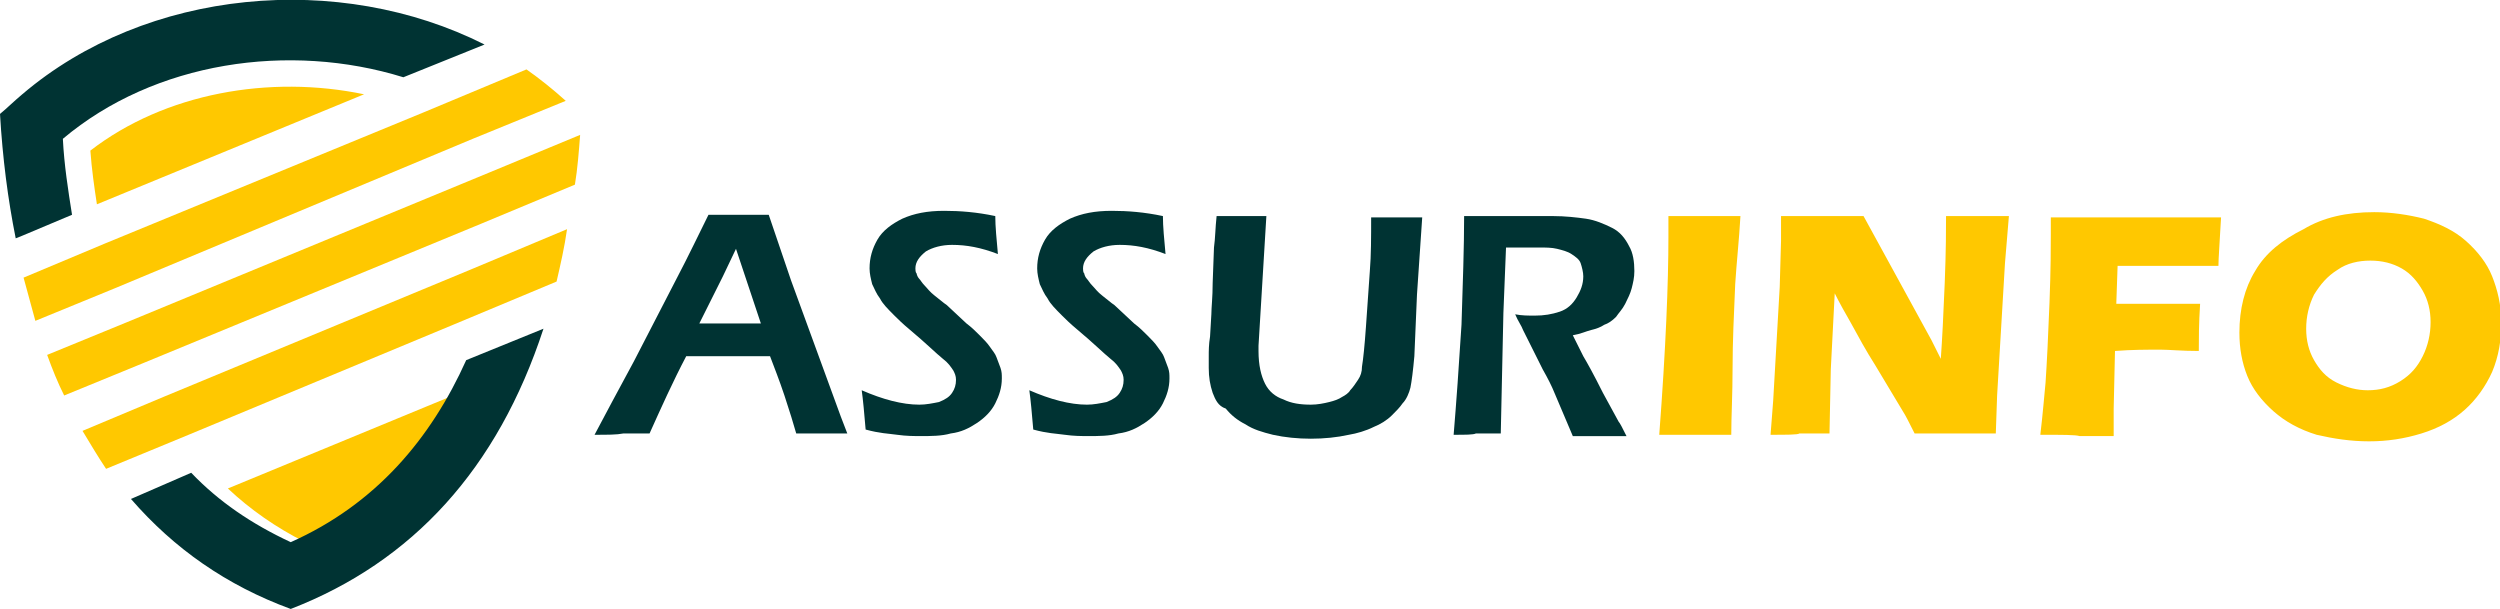 <?xml version="1.0" encoding="utf-8"?>
<!-- Generator: Adobe Illustrator 24.1.0, SVG Export Plug-In . SVG Version: 6.00 Build 0)  -->
<svg version="1.1" id="Layer_1" xmlns="http://www.w3.org/2000/svg" xmlns:xlink="http://www.w3.org/1999/xlink" x="0px" y="0px"
	 width="190.9px" height="46.5px" viewBox="0 0 190.9 46.5" style="enable-background:new 0 0 190.9 46.5;" xml:space="preserve">
<style type="text/css">
	.st0{fill:#003333;}
	.st1{fill:#FFC800;}
	.st2{fill-rule:evenodd;clip-rule:evenodd;fill:#FFC800;}
	.st3{fill-rule:evenodd;clip-rule:evenodd;fill:#003333;}
</style>
<g>
	<path class="st0" d="M45.4,33.2c0.8-1.5,1.8-3.4,3-5.6l3.2-6.2c1-1.9,1.8-3.6,2.5-5c1.1,0,1.8,0,2.3,0c0.8,0,1.5,0,2.3,0l1.7,5
		l3.8,10.4l0.5,1.3l-1.8,0c-0.4,0-1.1,0-2.1,0c-0.2-0.7-0.5-1.7-0.9-2.9c-0.4-1.2-0.8-2.2-1.1-3h-6.4c-1,1.9-1.9,3.9-2.8,5.9l-2,0
		C47.1,33.2,46.4,33.2,45.4,33.2z M53.4,24.7h4.7l-1.9-5.7l-1,2.1L53.4,24.7z"/>
	<path class="st0" d="M66.1,32.8c-0.1-1.2-0.2-2.3-0.3-3c1.6,0.7,3.1,1.1,4.4,1.1c0.5,0,1-0.1,1.5-0.2c0.5-0.2,0.8-0.4,1-0.7
		c0.2-0.3,0.3-0.6,0.3-1c0-0.3-0.1-0.5-0.2-0.7c-0.2-0.3-0.4-0.6-0.8-0.9c-0.5-0.4-1.3-1.2-2.5-2.2c-0.6-0.5-1-0.9-1.2-1.1
		c-0.5-0.5-0.9-0.9-1.1-1.3c-0.3-0.4-0.4-0.7-0.6-1.1c-0.1-0.4-0.2-0.8-0.2-1.2c0-0.8,0.2-1.5,0.6-2.2c0.4-0.7,1.1-1.2,1.9-1.6
		c0.9-0.4,1.9-0.6,3.2-0.6c1.2,0,2.5,0.1,3.9,0.4c0,0.8,0.1,1.8,0.2,2.9c-1.3-0.5-2.4-0.7-3.5-0.7c-0.8,0-1.5,0.2-2,0.5
		c-0.5,0.4-0.8,0.8-0.8,1.3c0,0.1,0,0.3,0.1,0.4c0,0.1,0.1,0.3,0.2,0.4c0.1,0.1,0.2,0.3,0.4,0.5c0.2,0.2,0.4,0.5,0.8,0.8
		c0.4,0.3,0.6,0.5,0.9,0.7l1.5,1.4c0.4,0.3,0.7,0.6,1,0.9c0.3,0.3,0.6,0.6,0.8,0.9c0.2,0.3,0.4,0.5,0.5,0.8c0.1,0.3,0.2,0.5,0.3,0.8
		c0.1,0.3,0.1,0.5,0.1,0.8c0,0.7-0.2,1.3-0.5,1.9c-0.3,0.6-0.8,1.1-1.4,1.5c-0.6,0.4-1.2,0.7-2,0.8c-0.7,0.2-1.5,0.2-2.3,0.2
		c-0.5,0-1.1,0-1.8-0.1S67.2,33.1,66.1,32.8z"/>
	<path class="st0" d="M78.9,32.8c-0.1-1.2-0.2-2.3-0.3-3c1.6,0.7,3.1,1.1,4.4,1.1c0.5,0,1-0.1,1.5-0.2c0.5-0.2,0.8-0.4,1-0.7
		c0.2-0.3,0.3-0.6,0.3-1c0-0.3-0.1-0.5-0.2-0.7c-0.2-0.3-0.4-0.6-0.8-0.9c-0.5-0.4-1.3-1.2-2.5-2.2c-0.6-0.5-1-0.9-1.2-1.1
		c-0.5-0.5-0.9-0.9-1.1-1.3c-0.3-0.4-0.4-0.7-0.6-1.1c-0.1-0.4-0.2-0.8-0.2-1.2c0-0.8,0.2-1.5,0.6-2.2c0.4-0.7,1.1-1.2,1.9-1.6
		c0.9-0.4,1.9-0.6,3.2-0.6c1.2,0,2.5,0.1,3.9,0.4c0,0.8,0.1,1.8,0.2,2.9c-1.3-0.5-2.4-0.7-3.5-0.7c-0.8,0-1.5,0.2-2,0.5
		c-0.5,0.4-0.8,0.8-0.8,1.3c0,0.1,0,0.3,0.1,0.4c0,0.1,0.1,0.3,0.2,0.4c0.1,0.1,0.2,0.3,0.4,0.5c0.2,0.2,0.4,0.5,0.8,0.8
		c0.4,0.3,0.6,0.5,0.9,0.7l1.5,1.4c0.4,0.3,0.7,0.6,1,0.9c0.3,0.3,0.6,0.6,0.8,0.9c0.2,0.3,0.4,0.5,0.5,0.8c0.1,0.3,0.2,0.5,0.3,0.8
		c0.1,0.3,0.1,0.5,0.1,0.8c0,0.7-0.2,1.3-0.5,1.9c-0.3,0.6-0.8,1.1-1.4,1.5c-0.6,0.4-1.2,0.7-2,0.8c-0.7,0.2-1.5,0.2-2.3,0.2
		c-0.5,0-1.1,0-1.8-0.1S80,33.1,78.9,32.8z"/>
	<path class="st0" d="M92.9,16.5c0.9,0,1.6,0,1.9,0c0.4,0,1,0,1.9,0l-0.6,9.9c0,0.1,0,0.2,0,0.4c0,1.1,0.2,1.9,0.5,2.5
		c0.3,0.6,0.8,1,1.4,1.2c0.6,0.3,1.3,0.4,2.1,0.4c0.5,0,1-0.1,1.4-0.2c0.4-0.1,0.7-0.2,1-0.4c0.2-0.1,0.5-0.3,0.6-0.5
		c0.2-0.2,0.4-0.5,0.6-0.8c0.2-0.3,0.3-0.6,0.3-1c0.1-0.6,0.2-1.6,0.3-3l0.3-4.3c0.1-1.2,0.1-2.6,0.1-4.1c0.9,0,1.6,0,2.1,0l1.8,0
		l-0.4,5.9l-0.2,4.7c-0.1,1.1-0.2,1.9-0.3,2.4c-0.1,0.4-0.3,0.9-0.6,1.2c-0.2,0.3-0.5,0.6-0.8,0.9c-0.4,0.4-0.9,0.7-1.4,0.9
		c-0.6,0.3-1.3,0.5-1.9,0.6c-0.9,0.2-1.9,0.3-2.9,0.3c-1,0-2-0.1-2.9-0.3c-0.8-0.2-1.5-0.4-2.1-0.8c-0.6-0.3-1.1-0.7-1.5-1.2
		C93,31,92.8,30.5,92.6,30c-0.2-0.6-0.3-1.2-0.3-1.9c0-0.2,0-0.6,0-0.9c0-0.4,0-0.9,0.1-1.5l0.1-1.7c0-0.5,0.1-1.3,0.1-2.4l0.1-2.7
		C92.8,18.2,92.8,17.4,92.9,16.5z"/>
	<path class="st0" d="M111,33.2c0.2-2.4,0.4-5.2,0.6-8.4c0.1-3.2,0.2-5.9,0.2-8.3c1,0,1.8,0,2.5,0c0.7,0,1.4,0,2.1,0
		c0.7,0,1.4,0,2.2,0c0.9,0,1.8,0.1,2.5,0.2c0.7,0.1,1.4,0.4,2,0.7s1,0.8,1.3,1.4c0.3,0.5,0.4,1.2,0.4,1.9c0,0.5-0.1,0.9-0.2,1.3
		c-0.1,0.4-0.3,0.8-0.5,1.2c-0.2,0.4-0.5,0.7-0.7,1c-0.3,0.3-0.6,0.5-0.9,0.6c-0.3,0.2-0.6,0.3-1,0.4c-0.4,0.1-0.8,0.3-1.4,0.4
		l0.8,1.6c0.3,0.5,0.8,1.4,1.5,2.8l1.2,2.2c0.1,0.1,0.3,0.5,0.6,1.1c-1,0-1.7,0-2,0c-0.4,0-1.1,0-2.1,0l-1.4-3.3
		c-0.2-0.5-0.5-1.1-0.9-1.8l-1.5-3c-0.1-0.3-0.4-0.7-0.6-1.2c0.5,0.1,1,0.1,1.5,0.1c0.7,0,1.3-0.1,1.9-0.3c0.6-0.2,1-0.6,1.3-1.1
		c0.3-0.5,0.5-1,0.5-1.6c0-0.3-0.1-0.7-0.2-1c-0.1-0.3-0.4-0.5-0.7-0.7c-0.3-0.2-0.7-0.3-1.1-0.4c-0.4-0.1-0.9-0.1-1.3-0.1
		c-0.2,0-0.6,0-1,0c-0.4,0-0.9,0-1.6,0l-0.2,5l-0.2,9.2l-1.9,0C112.5,33.2,111.9,33.2,111,33.2z"/>
	<path class="st1" d="M126.7,33.2c0.5-6.6,0.7-11.6,0.7-15.1l0-1.6c1.4,0,2.4,0,2.9,0c0.2,0,1.1,0,2.6,0c-0.1,1.8-0.3,3.6-0.4,5.2
		c-0.1,2.3-0.2,4.4-0.2,6.4c0,2-0.1,3.7-0.1,5.1l-2.5,0C129.2,33.2,128.2,33.2,126.7,33.2z"/>
	<path class="st1" d="M135.2,33.2l0.2-2.6l0.5-8.7l0.1-3.5v-1.9c1.3,0,2.4,0,3.4,0c0.7,0,1.7,0,2.9,0l5.2,9.5l0.7,1.4
		c0.1-1.4,0.2-3.3,0.3-5.8c0.1-2.5,0.1-4.2,0.1-5.1c1,0,1.8,0,2.4,0c0.3,0,1.1,0,2.4,0l-0.3,3.6l-0.6,10.1l-0.1,2.9
		c-1.1,0-2.1,0-3,0c-0.8,0-1.8,0-3.2,0c-0.4-0.8-0.7-1.4-0.9-1.7l-2.1-3.5c-0.7-1.1-1.3-2.2-1.9-3.3c-0.4-0.7-0.8-1.4-1.2-2.2
		l-0.3,5.8l-0.1,4.9c-1,0-1.8,0-2.3,0C137.3,33.2,136.4,33.2,135.2,33.2z"/>
	<path class="st1" d="M155.8,33.2c0.2-1.7,0.3-3,0.4-4c0.1-1.5,0.2-3.5,0.3-6.1c0.1-2.6,0.1-4.3,0.1-5.2v-1.3c2.5,0,4.7,0,6.9,0
		c2.1,0,4.2,0,6.1,0c-0.1,1.9-0.2,3.1-0.2,3.7l-1.1,0l-0.9,0l-0.9,0h-2.4c-0.3,0-1.1,0-2.4,0l-0.1,2.9l1.8,0h2c0.6,0,1.4,0,2.6,0
		c-0.1,1.5-0.1,2.8-0.1,3.6c-1.3,0-2.3-0.1-2.9-0.1c-1.1,0-2.2,0-3.5,0.1l-0.1,4.4l0,1.6v0.5l-2.6,0
		C158.5,33.2,157.5,33.2,155.8,33.2z"/>
	<path class="st1" d="M181.3,16.2c1.3,0,2.6,0.2,3.8,0.5c1.2,0.4,2.3,0.9,3.2,1.7c0.9,0.8,1.6,1.7,2,2.7s0.7,2.2,0.7,3.5
		c0,1.4-0.2,2.6-0.7,3.8c-0.5,1.1-1.2,2.1-2.1,2.9c-0.9,0.8-2,1.4-3.3,1.8c-1.3,0.4-2.6,0.6-4,0.6c-1.4,0-2.7-0.2-4-0.5
		c-1.3-0.4-2.4-1-3.3-1.8c-0.9-0.8-1.6-1.7-2-2.7c-0.4-1-0.6-2.1-0.6-3.3c0-1.8,0.4-3.4,1.2-4.7c0.8-1.4,2.1-2.4,3.7-3.2
		C177.4,16.6,179.2,16.2,181.3,16.2z M181,19.9c-0.9,0-1.8,0.2-2.5,0.7c-0.8,0.5-1.3,1.1-1.8,1.9c-0.4,0.8-0.6,1.7-0.6,2.6
		c0,0.9,0.2,1.7,0.6,2.4c0.4,0.7,0.9,1.3,1.7,1.7c0.8,0.4,1.6,0.6,2.4,0.6c0.9,0,1.7-0.2,2.5-0.7c0.8-0.5,1.3-1.1,1.7-1.9
		c0.4-0.8,0.6-1.7,0.6-2.6c0-0.9-0.2-1.7-0.6-2.4c-0.4-0.7-0.9-1.3-1.6-1.7C182.7,20.1,181.9,19.9,181,19.9z"/>
</g>
<path class="st2" d="M7.4,15.6l20.4-8.4c-7.2-1.5-15.2-0.1-20.9,4.3C7,12.9,7.2,14.3,7.4,15.6"/>
<path class="st2" d="M34.6,30.2l-17.2,7.1c1.7,1.6,3.7,3,5.9,4.1C28.6,38.9,32.2,34.9,34.6,30.2"/>
<path class="st3" d="M5.5,16.4c-0.3-1.9-0.6-3.8-0.7-5.8c7-5.9,17.3-7.4,26-4.7L37,3.4C25.9-2.2,11.2-0.9,1.7,7.2
	C1.1,7.7,0.6,8.2,0,8.7c0.2,3.4,0.6,6.5,1.2,9.5L1.7,18L5.5,16.4z"/>
<path class="st3" d="M41.5,25.1l-5.9,2.4c-2.7,6-6.9,11-13.4,13.9c-3-1.4-5.5-3.1-7.6-5.3L10,38.1c3.3,3.8,7.3,6.6,12.2,8.4
	C31.5,42.9,38,35.8,41.5,25.1"/>
<path class="st2" d="M36.7,17.1l7.2-3c0.2-1.2,0.3-2.5,0.4-3.8l-7,2.9L9.7,24.6l-6.1,2.5c0.4,1.1,0.8,2.1,1.3,3.1l6.1-2.5L36.7,17.1
	z"/>
<path class="st2" d="M36.1,10.6l7.1-2.9c-1-0.9-2-1.7-3-2.4l-7.9,3.3L8,18.6l-6.2,2.6c0.3,1.1,0.6,2.2,0.9,3.3l6.1-2.5L36.1,10.6z"
	/>
<path class="st2" d="M34.6,24.8l7.9-3.3c0.3-1.3,0.6-2.6,0.8-4l-7.4,3.1l-23.4,9.7l-6.2,2.6c0.6,1,1.2,2,1.8,2.9l6.3-2.6L34.6,24.8z
	"/>
</svg>
